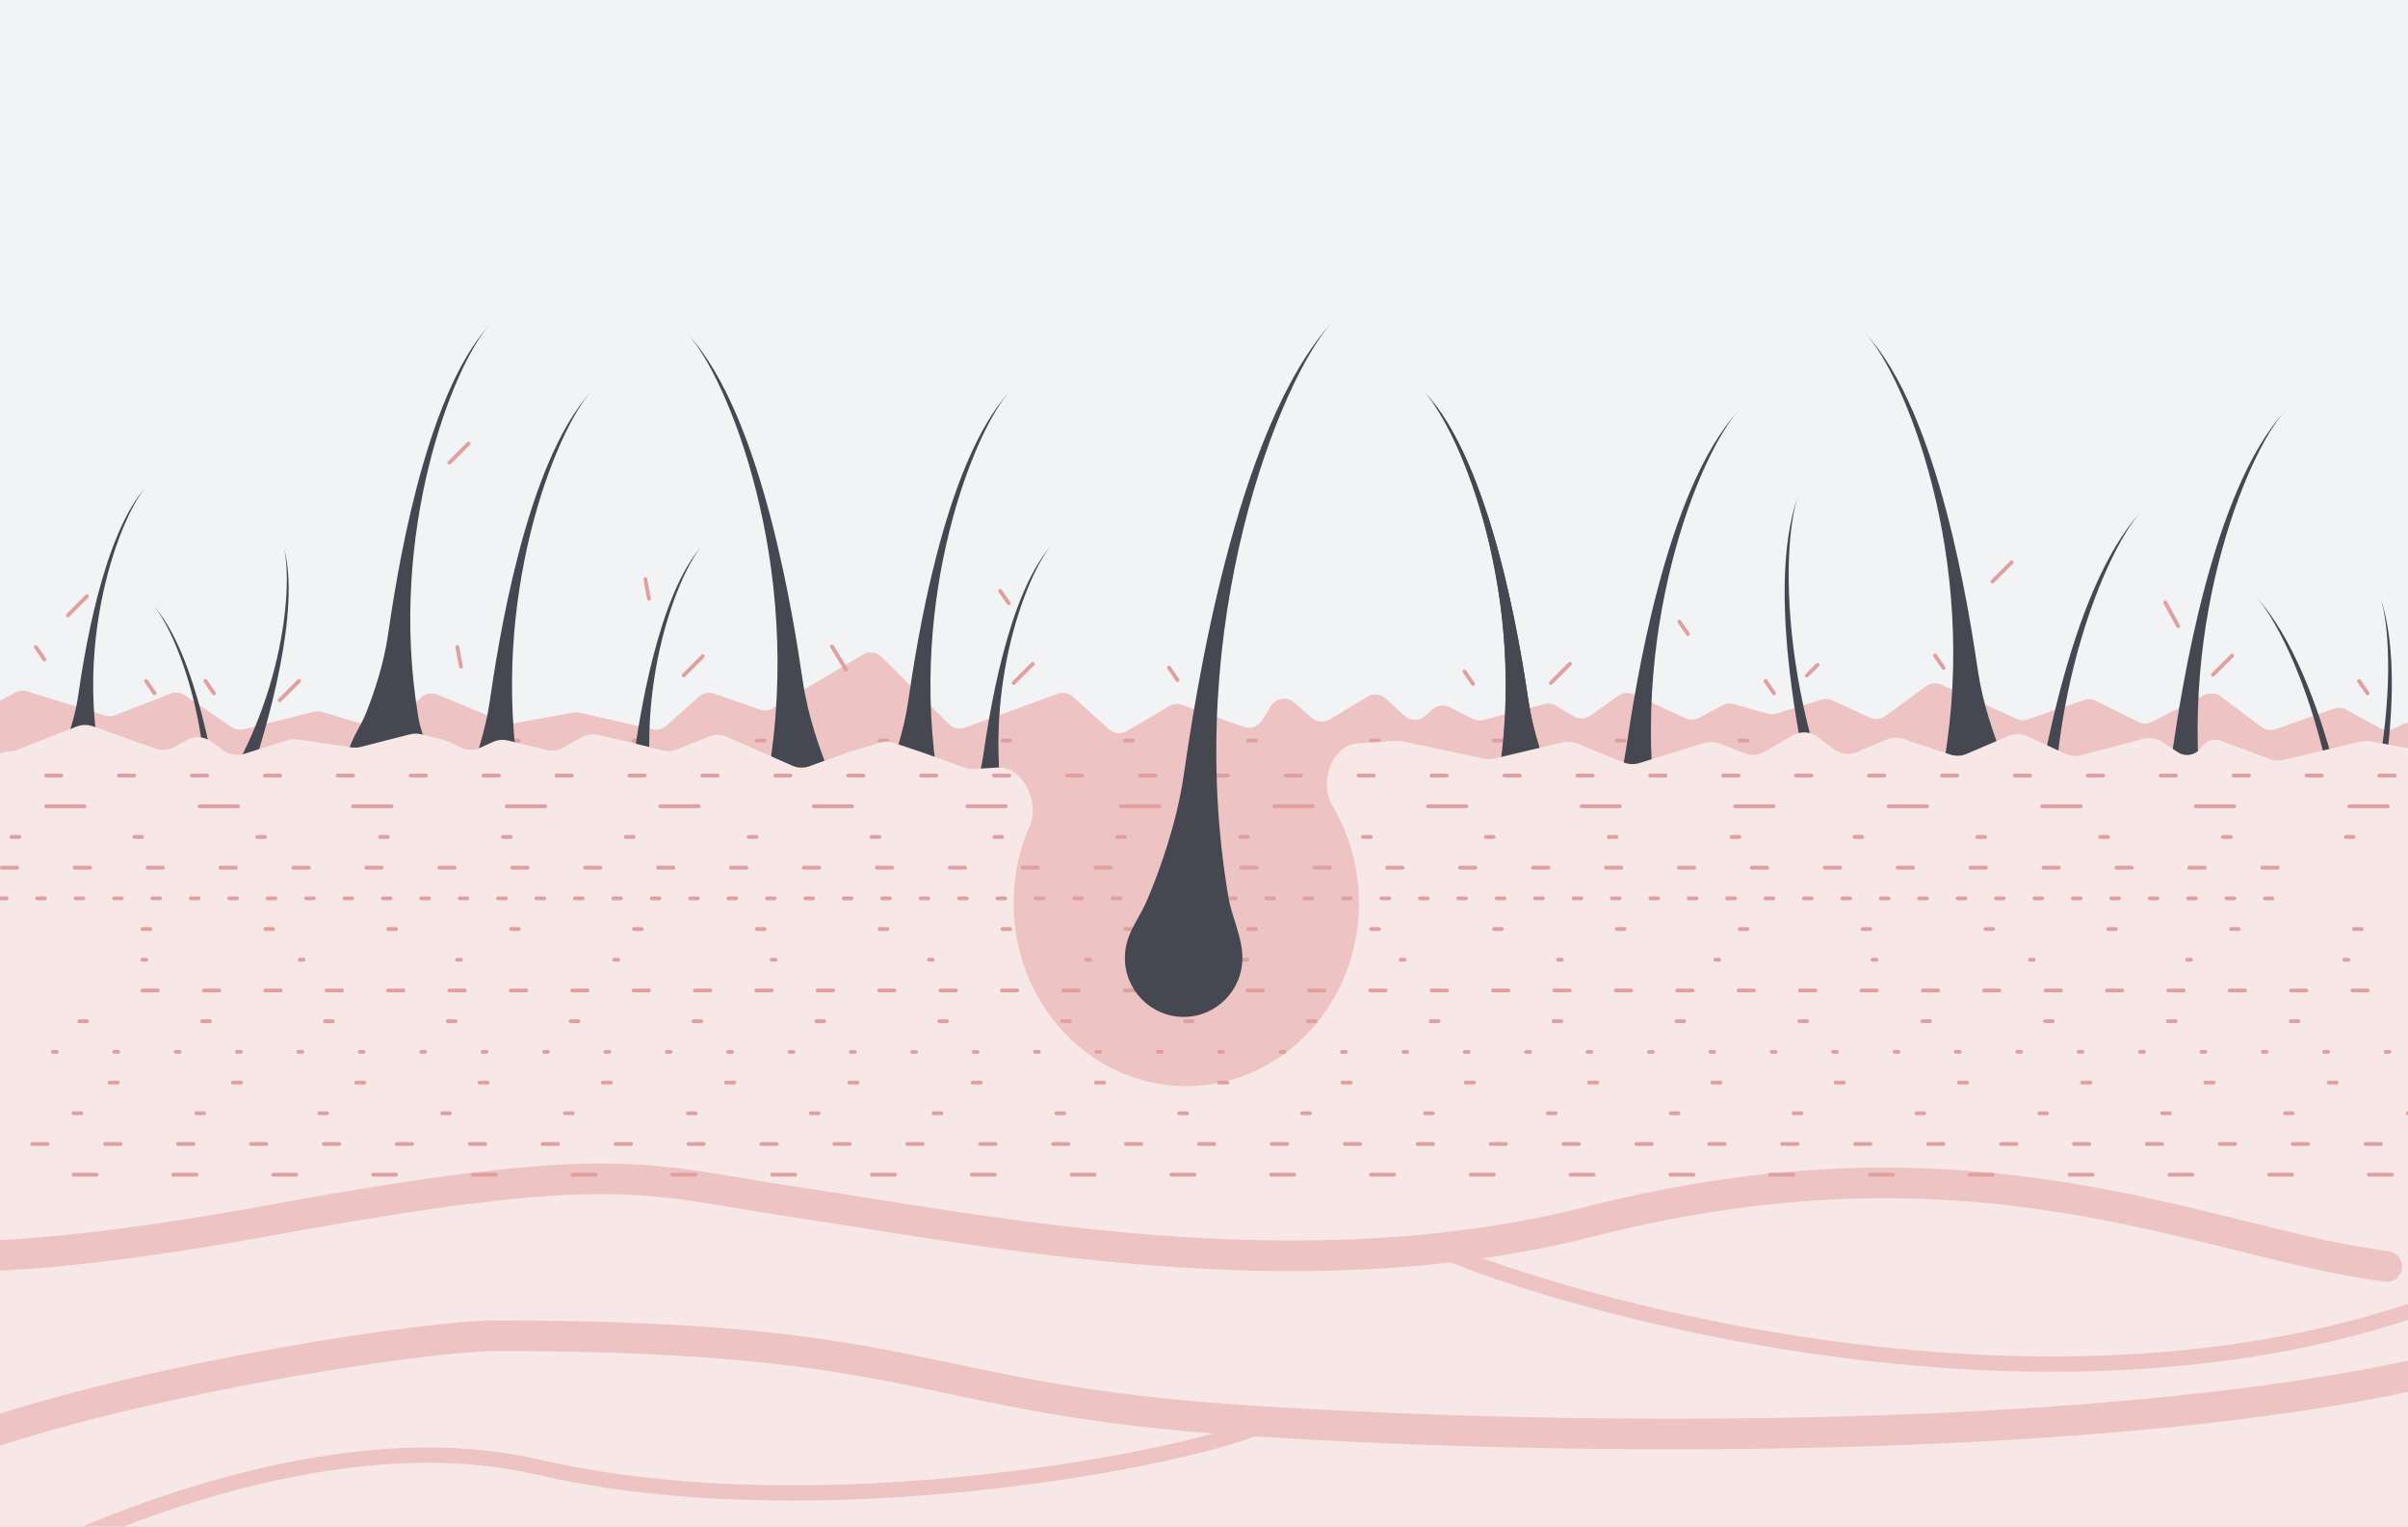 <svg width="284" height="180" viewBox="0 0 284 180" fill="none" xmlns="http://www.w3.org/2000/svg">
<rect x="0" y="0" width="284" height="180" fill="#808080" stroke="none"/>
<g clip-path="url(#clip0_580_2567)">
<rect width="284" height="180" fill="#F2F3F5"/>
<path d="M286 127.15V87.025C286 85.695 284.613 84.819 283.412 85.39L282.334 85.903C281.81 86.153 281.199 86.136 280.689 85.858L276.708 83.687C276.258 83.441 275.723 83.398 275.239 83.569L268.412 85.979C267.842 86.18 267.21 86.083 266.726 85.722L261.902 82.117C261.35 81.705 260.611 81.641 259.997 81.954L253.81 85.104C253.3 85.364 252.698 85.367 252.186 85.114L247.178 82.636C246.744 82.421 246.242 82.389 245.785 82.547L239.182 84.828C238.744 84.98 238.265 84.957 237.843 84.766L228.964 80.738C228.369 80.468 227.674 80.54 227.146 80.926L222.359 84.434C221.829 84.823 221.13 84.893 220.532 84.618L216.128 82.59C215.724 82.403 215.265 82.373 214.839 82.504L209.51 84.143C209.177 84.246 208.822 84.25 208.486 84.155L204.495 83.028C204.045 82.9 203.563 82.953 203.15 83.173L200.404 84.641C199.905 84.907 199.31 84.925 198.796 84.69L192.663 81.878C192.075 81.609 191.389 81.674 190.862 82.047L187.568 84.38C186.982 84.796 186.205 84.825 185.589 84.454L183.538 83.221C183.121 82.971 182.621 82.898 182.15 83.021L174.953 84.892C174.527 85.003 174.074 84.954 173.68 84.755L170.977 83.386C170.314 83.05 169.512 83.154 168.956 83.649L168.083 84.426C167.387 85.045 166.336 85.035 165.652 84.404L163.444 82.366C162.851 81.82 161.969 81.731 161.279 82.147L156.841 84.831C156.166 85.239 155.304 85.163 154.711 84.643L152.649 82.836C151.814 82.104 150.523 82.289 149.928 83.226L148.817 84.975C148.363 85.688 147.476 85.993 146.679 85.708L139.432 83.115C138.925 82.934 138.365 82.987 137.902 83.261L132.923 86.199C132.243 86.601 131.38 86.515 130.793 85.986L126.549 82.171C126.051 81.723 125.347 81.587 124.718 81.817L113.814 85.8C113.153 86.041 112.413 85.878 111.915 85.381L103.971 77.46C103.385 76.875 102.476 76.763 101.765 77.187L91.155 83.519C90.696 83.793 90.138 83.85 89.632 83.674L84.233 81.793C83.613 81.577 82.925 81.714 82.434 82.15L78.581 85.576C78.145 85.965 77.548 86.118 76.978 85.989L68.362 84.034C68.123 83.979 67.876 83.974 67.635 84.018L60.529 85.321C60.184 85.384 59.828 85.346 59.504 85.21L51.59 81.899C50.927 81.622 50.164 81.763 49.644 82.257L46.261 85.472C45.79 85.919 45.116 86.08 44.495 85.894L37.978 83.943C37.665 83.85 37.333 83.843 37.016 83.922L28.787 85.997C28.287 86.123 27.756 86.029 27.328 85.739L21.787 81.978C21.294 81.643 20.668 81.573 20.113 81.789L13.59 84.332C13.208 84.481 12.787 84.495 12.396 84.374L3.211 81.521C2.756 81.38 2.263 81.424 1.839 81.644L-2.025 83.652C-2.624 83.963 -3 84.583 -3 85.258V127.15C-3 128.149 -2.19 128.96 -1.19 128.96H284.19C285.19 128.96 286 128.149 286 127.15Z" fill="#EDC3C3"/>
<path d="M60.266 87.326H214.581" stroke="#E29F9F" stroke-width="0.453" stroke-linecap="round" stroke-linejoin="round" stroke-dasharray="0.91 13.58"/>
<path d="M94.699 102.26C91.722 102.26 89.31 99.868 89.31 96.916C89.31 95.024 90.278 93.25 90.598 91.385C94.853 66.572 85.777 44.41 81.081 39.358C90.029 48.986 93.682 73.576 94.699 80.432C95.285 84.384 96.676 88.4 97.812 91.127C98.518 92.823 99.769 94.331 100.033 96.149C100.069 96.4 100.088 96.656 100.088 96.916C100.088 99.868 97.675 102.26 94.699 102.26Z" fill="#454850"/>
<path d="M107.098 102.26C109.72 102.26 111.846 100.126 111.846 97.493C111.846 95.807 110.993 94.223 110.711 92.56C106.962 70.424 114.958 50.653 119.094 46.146C111.212 54.735 107.994 76.671 107.098 82.787C106.6 86.187 105.443 89.638 104.464 92.062C103.78 93.756 102.517 95.274 102.367 97.096C102.356 97.227 102.351 97.359 102.351 97.493C102.351 100.126 104.476 102.26 107.098 102.26Z" fill="#454850"/>
<path d="M57.748 102.26C60.37 102.26 62.495 100.126 62.495 97.493C62.495 95.807 61.642 94.223 61.361 92.56C57.611 70.424 65.607 50.653 69.744 46.146C61.861 54.735 58.643 76.671 57.748 82.787C57.25 86.187 56.093 89.638 55.114 92.062C54.429 93.756 53.166 95.274 53.016 97.096C53.005 97.227 53 97.359 53 97.493C53 100.126 55.126 102.26 57.748 102.26Z" fill="#454850"/>
<path d="M45.748 94.415C48.37 94.415 50.495 92.281 50.495 89.648C50.495 87.961 49.642 86.378 49.361 84.715C45.611 62.579 53.607 42.808 57.744 38.3C49.861 46.89 46.643 68.826 45.748 74.942C45.25 78.341 44.093 81.793 43.114 84.216C42.429 85.911 41.166 87.429 41.016 89.25C41.005 89.381 41 89.514 41 89.648C41 92.281 43.126 94.415 45.748 94.415Z" fill="#454850"/>
<path d="M115.968 102.26C117.739 102.26 119.175 100.814 119.175 99.031C119.175 97.889 118.599 96.816 118.409 95.689C115.875 80.694 121.278 67.301 124.073 64.247C118.747 70.066 116.573 84.926 115.968 89.069C115.648 91.257 114.926 93.477 114.288 95.101C113.769 96.419 112.76 97.614 112.76 99.031C112.76 100.814 114.196 102.26 115.968 102.26Z" fill="#454850"/>
<path d="M74.786 102.26C76.558 102.26 77.994 100.814 77.994 99.031C77.994 97.889 77.417 96.816 77.227 95.689C74.694 80.694 80.097 67.301 82.891 64.247C77.565 70.066 75.391 84.926 74.786 89.069C74.466 91.257 73.745 93.477 73.106 95.101C72.588 96.419 71.578 97.614 71.578 99.031C71.578 100.814 73.014 102.26 74.786 102.26Z" fill="#454850"/>
<path d="M24.312 102.091C22.714 101.326 22.042 99.402 22.811 97.793C23.304 96.763 24.287 96.044 24.945 95.11C33.7 82.674 34.604 68.261 33.4 64.3C35.695 71.848 31.245 86.191 30.003 90.19C29.348 92.302 29.041 94.616 28.916 96.356C28.815 97.77 29.21 99.283 28.599 100.561C27.83 102.17 25.91 102.855 24.312 102.091Z" fill="#454850"/>
<path d="M26.106 109.313C24.334 109.313 22.898 107.868 22.898 106.084C22.898 104.942 23.474 103.869 23.665 102.743C26.198 87.747 20.795 74.354 18 71.3C23.326 77.119 25.5 91.979 26.106 96.122C26.425 98.31 27.147 100.53 27.785 102.154C28.304 103.472 29.314 104.667 29.314 106.084C29.314 107.868 27.877 109.313 26.106 109.313Z" fill="#454850"/>
<path d="M9.208 95.313C10.979 95.313 12.416 93.868 12.416 92.084C12.416 90.942 11.839 89.869 11.649 88.743C9.116 73.747 14.518 60.354 17.313 57.3C11.987 63.119 9.813 77.979 9.208 82.122C8.888 84.31 8.167 86.53 7.528 88.154C7.01 89.472 6 90.667 6 92.084C6 93.868 7.436 95.313 9.208 95.313Z" fill="#454850"/>
<path d="M191.783 109.501C194.689 109.501 197.044 107.177 197.044 104.311C197.044 102.472 196.099 100.75 195.786 98.938C191.633 74.839 200.493 53.316 205.076 48.408C196.342 57.76 192.776 81.642 191.783 88.301C191.216 92.103 189.879 95.965 188.776 98.612C188.068 100.311 186.801 101.822 186.565 103.648C186.537 103.865 186.522 104.086 186.522 104.311C186.522 107.177 188.878 109.501 191.783 109.501Z" fill="#454850"/>
<path d="M256.261 109.501C259.166 109.501 261.522 107.177 261.522 104.311C261.522 102.472 260.576 100.75 260.264 98.938C256.11 74.839 264.97 53.316 269.554 48.408C260.819 57.76 257.253 81.642 256.261 88.301C255.694 92.103 254.356 95.965 253.253 98.612C252.546 100.311 251.278 101.822 251.042 103.648C251.014 103.865 251 104.086 251 104.311C251 107.177 253.355 109.501 256.261 109.501Z" fill="#454850"/>
<path d="M223.261 119.825C225.945 118.712 227.23 115.664 226.132 113.016C225.428 111.317 223.895 110.088 222.912 108.534C209.845 87.864 209.785 64.589 212.139 58.3C207.652 70.284 213.506 93.711 215.14 100.242C216.073 103.971 216.317 108.051 216.312 110.919C216.309 112.76 215.717 114.641 216.199 116.418C216.256 116.629 216.327 116.839 216.413 117.046C217.511 119.694 220.577 120.938 223.261 119.825Z" fill="#454850"/>
<path d="M239.261 121.393C242.166 121.393 244.522 119.069 244.522 116.203C244.522 114.364 243.576 112.642 243.264 110.829C239.11 86.731 247.97 65.208 252.554 60.3C243.819 69.652 240.253 93.534 239.261 100.193C238.694 103.995 237.356 107.857 236.253 110.504C235.546 112.203 234.278 113.714 234.042 115.54C234.014 115.757 234 115.978 234 116.203C234 119.069 236.355 121.393 239.261 121.393Z" fill="#454850"/>
<path d="M279.293 131.393C276.388 131.393 274.032 129.069 274.032 126.203C274.032 124.364 274.978 122.642 275.29 120.829C279.443 96.731 270.583 75.208 266 70.3C274.735 79.652 278.3 103.534 279.293 110.193C279.86 113.995 281.197 117.857 282.3 120.504C283.008 122.203 284.275 123.714 284.511 125.54C284.539 125.757 284.554 125.978 284.554 126.203C284.554 129.069 282.198 131.393 279.293 131.393Z" fill="#454850"/>
<path d="M268.16 131.555C265.503 130.381 264.287 127.304 265.445 124.682C266.188 123 267.749 121.807 268.767 120.275C282.303 99.909 282.894 76.641 280.684 70.3C284.896 82.384 278.508 105.67 276.726 112.162C275.708 115.869 275.371 119.943 275.311 122.81C275.272 124.65 275.82 126.544 275.298 128.31C275.236 128.52 275.16 128.728 275.069 128.933C273.911 131.555 270.818 132.729 268.16 131.555Z" fill="#454850"/>
<path d="M233.293 100.393C230.388 100.393 228.032 98.069 228.032 95.203C228.032 93.364 228.978 91.642 229.29 89.829C233.443 65.731 224.583 44.208 220 39.3C228.735 48.652 232.3 72.534 233.293 79.193C233.86 82.995 235.197 86.857 236.3 89.504C237.008 91.203 238.275 92.714 238.511 94.54C238.539 94.757 238.554 94.978 238.554 95.203C238.554 98.069 236.198 100.393 233.293 100.393Z" fill="#454850"/>
<path d="M180.289 102.26C177.596 102.26 175.413 100.126 175.413 97.493C175.413 95.803 176.29 94.222 176.579 92.556C180.428 70.422 172.217 50.653 167.969 46.146C176.064 54.735 179.369 76.671 180.289 82.787C180.799 86.179 181.983 89.622 182.987 92.045C183.695 93.752 185.002 95.273 185.15 97.115C185.16 97.24 185.165 97.366 185.165 97.493C185.165 100.126 182.982 102.26 180.289 102.26Z" fill="#454850"/>
<path d="M180.32 102.415C177.628 102.415 175.445 100.281 175.445 97.648C175.445 95.958 176.321 94.376 176.611 92.711C180.459 70.576 172.248 50.808 168 46.3C176.096 54.89 179.401 76.826 180.32 82.942C180.831 86.333 182.014 89.776 183.018 92.199C183.726 93.906 185.033 95.428 185.181 97.27C185.191 97.394 185.196 97.521 185.196 97.648C185.196 100.281 183.013 102.415 180.32 102.415Z" fill="#454850"/>
<path fill-rule="evenodd" clip-rule="evenodd" d="M139.91 128.073C151.157 128.073 160.274 118.415 160.274 106.503C160.274 102.258 159.117 98.3 157.118 94.963C155.566 92.372 157.041 87.861 160.054 87.659L164.649 87.351C164.899 87.335 165.15 87.353 165.395 87.405L175.062 89.461C175.456 89.545 175.864 89.54 176.256 89.447L184.318 87.527C184.868 87.396 185.445 87.44 185.969 87.653L191.506 89.903C192.087 90.138 192.731 90.166 193.33 89.981L201.004 87.606C201.589 87.424 202.218 87.446 202.789 87.668L205.78 88.828C206.551 89.126 207.416 89.058 208.13 88.641L211.414 86.725C212.372 86.167 213.574 86.247 214.449 86.927L216.25 88.328C217.023 88.929 218.058 89.068 218.962 88.691L222.562 87.191C223.167 86.939 223.843 86.915 224.464 87.122L230.021 88.974C230.652 89.184 231.338 89.156 231.949 88.894L236.89 86.776C237.596 86.473 238.399 86.484 239.097 86.807L243.614 88.892C244.187 89.156 244.833 89.213 245.443 89.052L252.819 87.111C253.57 86.913 254.37 87.047 255.016 87.478L256.827 88.685C257.751 89.301 258.999 89.052 259.615 88.128C260.133 87.35 261.119 87.032 261.994 87.361L267.724 89.509C268.23 89.699 268.781 89.734 269.306 89.608L278.442 87.433C278.81 87.346 279.192 87.336 279.564 87.404L284.277 88.274C285.565 88.511 286.5 89.634 286.5 90.944V192.315C286.5 193.814 285.284 195.03 283.785 195.03L1.215 195.03C-0.284 195.03 -1.5 193.815 -1.5 192.315V91.23C-1.5 89.813 -0.371 88.654 1.045 88.617C1.346 88.609 1.643 88.55 1.924 88.441L9.058 85.667C9.665 85.43 10.338 85.421 10.953 85.64L18.332 88.267C19.074 88.532 19.894 88.461 20.579 88.073L21.987 87.277C22.909 86.755 24.051 86.817 24.91 87.436L26.396 88.505C27.091 89.006 27.981 89.149 28.798 88.892L33.903 87.284C34.296 87.16 34.712 87.127 35.119 87.188L41.458 88.131C41.816 88.184 42.18 88.165 42.531 88.076L48.346 86.588C48.775 86.478 49.225 86.475 49.656 86.579L52.229 87.201C52.409 87.245 52.584 87.306 52.752 87.385L54.363 88.147C55.084 88.487 55.919 88.494 56.645 88.164L58.145 87.483C58.699 87.232 59.321 87.174 59.912 87.318L64.455 88.428C65.126 88.592 65.835 88.494 66.436 88.154L68.584 86.939C69.173 86.606 69.866 86.505 70.526 86.656L74 87.45L78.156 88.475C78.705 88.611 79.282 88.572 79.808 88.363L83.642 86.841C84.319 86.572 85.076 86.587 85.742 86.881L93.436 90.281C94.074 90.563 94.796 90.588 95.453 90.352L100.087 88.684L103.789 87.573C104.324 87.412 104.897 87.421 105.427 87.598L108.685 88.684L113.807 90.528C114.16 90.654 114.534 90.707 114.908 90.682L117.599 90.502C120.621 90.299 122.68 94.6 121.455 97.371C120.23 100.144 119.546 103.239 119.546 106.503C119.546 118.415 128.663 128.073 139.91 128.073Z" fill="#F7E7E7"/>
<mask id="mask0_580_2567" style="mask-type:luminance" maskUnits="userSpaceOnUse" x="-10" y="88" width="308" height="110">
<path fill-rule="evenodd" clip-rule="evenodd" d="M139.91 128.073C151.157 128.073 160.274 118.415 160.274 106.502C160.274 102.7 159.345 99.126 157.714 96.024C156.285 93.305 158.093 88.684 161.164 88.684H294.332C296.082 88.684 297.5 90.102 297.5 91.851V194.125C297.5 195.874 296.082 197.292 294.332 197.292H-6.832C-8.582 197.292 -10 195.874 -10 194.125V91.851C-10 90.102 -8.582 88.684 -6.832 88.684H118.656C121.727 88.684 123.535 93.305 122.106 96.024C120.475 99.126 119.546 102.7 119.546 106.502C119.546 118.415 128.663 128.073 139.91 128.073Z" fill="white"/>
</mask>
<g mask="url(#mask0_580_2567)">
<path d="M281.5 149.341C259.861 146.52 233.5 132.341 187.5 144.045C153.091 152.8 116.165 145.071 93.754 141.737C75.824 139.069 73 136.341 31 144.045C19 146.246 -16.5 152.045 -18 144.045" stroke="#EDC3C3" stroke-width="3.606" stroke-linecap="round" stroke-linejoin="round"/>
<path d="M289.5 161C255.091 169.755 193 170.5 147 167.5C107.5 164.924 110 157.5 58.5 157.5C46.3 157.5 -20.5 168.455 -20.5 181.5" stroke="#EDC3C3" stroke-width="3.606" stroke-linecap="round" stroke-linejoin="round"/>
<path d="M-23 200C-13.504 191.066 30.417 165.324 63.5 173C96.583 180.676 140.576 171.86 149 168" stroke="#EDC3C3" stroke-width="1.803" stroke-linecap="round" stroke-linejoin="round"/>
<path d="M286.5 153.841C236.014 171.825 173.684 149.875 169 146.841" stroke="#EDC3C3" stroke-width="1.803" stroke-linecap="round" stroke-linejoin="round"/>
</g>
<path d="M1.365 98.69H278.557" stroke="#E29F9F" stroke-width="0.453" stroke-linecap="round" stroke-linejoin="round" stroke-dasharray="0.91 13.58"/>
<path d="M16.809 109.551H294" stroke="#E29F9F" stroke-width="0.453" stroke-linecap="round" stroke-linejoin="round" stroke-dasharray="0.91 13.58"/>
<path d="M-5.14 120.412H272.052" stroke="#E29F9F" stroke-width="0.453" stroke-linecap="round" stroke-linejoin="round" stroke-dasharray="0.91 13.58"/>
<path d="M8.68 131.273H285.871" stroke="#E29F9F" stroke-width="0.453" stroke-linecap="round" stroke-linejoin="round" stroke-dasharray="0.91 13.58"/>
<path d="M-8.391 102.31H268.801" stroke="#E29F9F" stroke-width="0.453" stroke-linecap="round" stroke-linejoin="round" stroke-dasharray="1.81 6.79"/>
<path d="M5.428 91.45H282.619" stroke="#E29F9F" stroke-width="0.453" stroke-linecap="round" stroke-linejoin="round" stroke-dasharray="1.81 6.79"/>
<path d="M16.809 113.171H294" stroke="#E29F9F" stroke-width="0.453" stroke-linecap="round" stroke-linejoin="round" stroke-dasharray="0.45 18.1"/>
<path d="M-9.204 105.931H267.988" stroke="#E29F9F" stroke-width="0.453" stroke-linecap="round" stroke-linejoin="round" stroke-dasharray="0.91 3.62"/>
<path d="M6.239 124.032H283.431" stroke="#E29F9F" stroke-width="0.453" stroke-linecap="round" stroke-linejoin="round" stroke-dasharray="0.45 6.79"/>
<path d="M16.809 116.792H294" stroke="#E29F9F" stroke-width="0.453" stroke-linecap="round" stroke-linejoin="round" stroke-dasharray="1.81 5.43"/>
<path d="M-1.615 127.652H275.576" stroke="#E29F9F" stroke-width="0.453" stroke-linecap="round" stroke-linejoin="round" stroke-dasharray="0.96 13.58"/>
<path d="M3.802 134.893H280.993" stroke="#E29F9F" stroke-width="0.453" stroke-linecap="round" stroke-linejoin="round" stroke-dasharray="1.81 6.79"/>
<path d="M5.428 95.07H282.619" stroke="#E29F9F" stroke-width="0.453" stroke-linecap="round" stroke-linejoin="round" stroke-dasharray="4.53 13.58"/>
<path d="M8.68 138.513H285.871" stroke="#E29F9F" stroke-width="0.453" stroke-linecap="round" stroke-linejoin="round" stroke-dasharray="2.72 9.05"/>
<path d="M139.599 119.909C143.425 119.909 146.528 116.794 146.528 112.951C146.528 110.489 145.283 108.178 144.872 105.75C139.4 73.438 151.07 44.58 157.107 38C145.602 50.538 140.906 82.558 139.599 91.485C138.788 97.022 136.779 102.653 135.27 106.189C134.553 107.87 133.386 109.364 132.91 111.128C132.754 111.709 132.67 112.32 132.67 112.951C132.67 116.794 135.772 119.909 139.599 119.909Z" fill="#454850"/>
<path d="M80.629 79.633L82.892 77.371" stroke="#E29F9F" stroke-width="0.453" stroke-linecap="round" stroke-linejoin="round"/>
<path d="M33 82.563L35.263 80.3" stroke="#E29F9F" stroke-width="0.453" stroke-linecap="round" stroke-linejoin="round"/>
<path d="M8 72.563L10.263 70.3" stroke="#E29F9F" stroke-width="0.453" stroke-linecap="round" stroke-linejoin="round"/>
<path d="M53 54.563L55.263 52.3" stroke="#E29F9F" stroke-width="0.453" stroke-linecap="round" stroke-linejoin="round"/>
<path d="M76.54 70.606L76.119 68.297" stroke="#E29F9F" stroke-width="0.453" stroke-linecap="round" stroke-linejoin="round"/>
<path d="M54.365 78.609L53.944 76.3" stroke="#E29F9F" stroke-width="0.453" stroke-linecap="round" stroke-linejoin="round"/>
<path d="M99.789 78.963L98.123 76.231" stroke="#E29F9F" stroke-width="0.453" stroke-linecap="round" stroke-linejoin="round"/>
<path d="M119.547 80.538L121.81 78.276" stroke="#E29F9F" stroke-width="0.453" stroke-linecap="round" stroke-linejoin="round"/>
<path d="M182.902 80.538L185.165 78.276" stroke="#E29F9F" stroke-width="0.453" stroke-linecap="round" stroke-linejoin="round"/>
<path d="M235 68.563L237.263 66.3" stroke="#E29F9F" stroke-width="0.453" stroke-linecap="round" stroke-linejoin="round"/>
<path d="M261 79.563L263.263 77.3" stroke="#E29F9F" stroke-width="0.453" stroke-linecap="round" stroke-linejoin="round"/>
<path d="M256.899 73.835L255.363 71.028" stroke="#E29F9F" stroke-width="0.453" stroke-linecap="round" stroke-linejoin="round"/>
<path d="M172.719 79.181L173.728 80.64" stroke="#E29F9F" stroke-width="0.453" stroke-linecap="round" stroke-linejoin="round"/>
<path d="M278.225 80.3L279.234 81.759" stroke="#E29F9F" stroke-width="0.453" stroke-linecap="round" stroke-linejoin="round"/>
<path d="M198.061 73.298L199.07 74.757" stroke="#E29F9F" stroke-width="0.453" stroke-linecap="round" stroke-linejoin="round"/>
<path d="M208.225 80.3L209.234 81.759" stroke="#E29F9F" stroke-width="0.453" stroke-linecap="round" stroke-linejoin="round"/>
<path d="M214.359 78.405L213.1 79.655" stroke="#E29F9F" stroke-width="0.453" stroke-linecap="round" stroke-linejoin="round"/>
<path d="M228.225 77.3L229.234 78.759" stroke="#E29F9F" stroke-width="0.453" stroke-linecap="round" stroke-linejoin="round"/>
<path d="M137.873 78.728L138.882 80.187" stroke="#E29F9F" stroke-width="0.453" stroke-linecap="round" stroke-linejoin="round"/>
<path d="M117.962 69.678L118.971 71.137" stroke="#E29F9F" stroke-width="0.453" stroke-linecap="round" stroke-linejoin="round"/>
<path d="M17.225 80.3L18.234 81.759" stroke="#E29F9F" stroke-width="0.453" stroke-linecap="round" stroke-linejoin="round"/>
<path d="M4.225 76.3L5.234 77.759" stroke="#E29F9F" stroke-width="0.453" stroke-linecap="round" stroke-linejoin="round"/>
<path d="M24.225 80.3L25.234 81.759" stroke="#E29F9F" stroke-width="0.453" stroke-linecap="round" stroke-linejoin="round"/>
</g>
<defs>
<clipPath id="clip0_580_2567">
<rect width="284" height="180" fill="white"/>
</clipPath>
</defs>
</svg>
